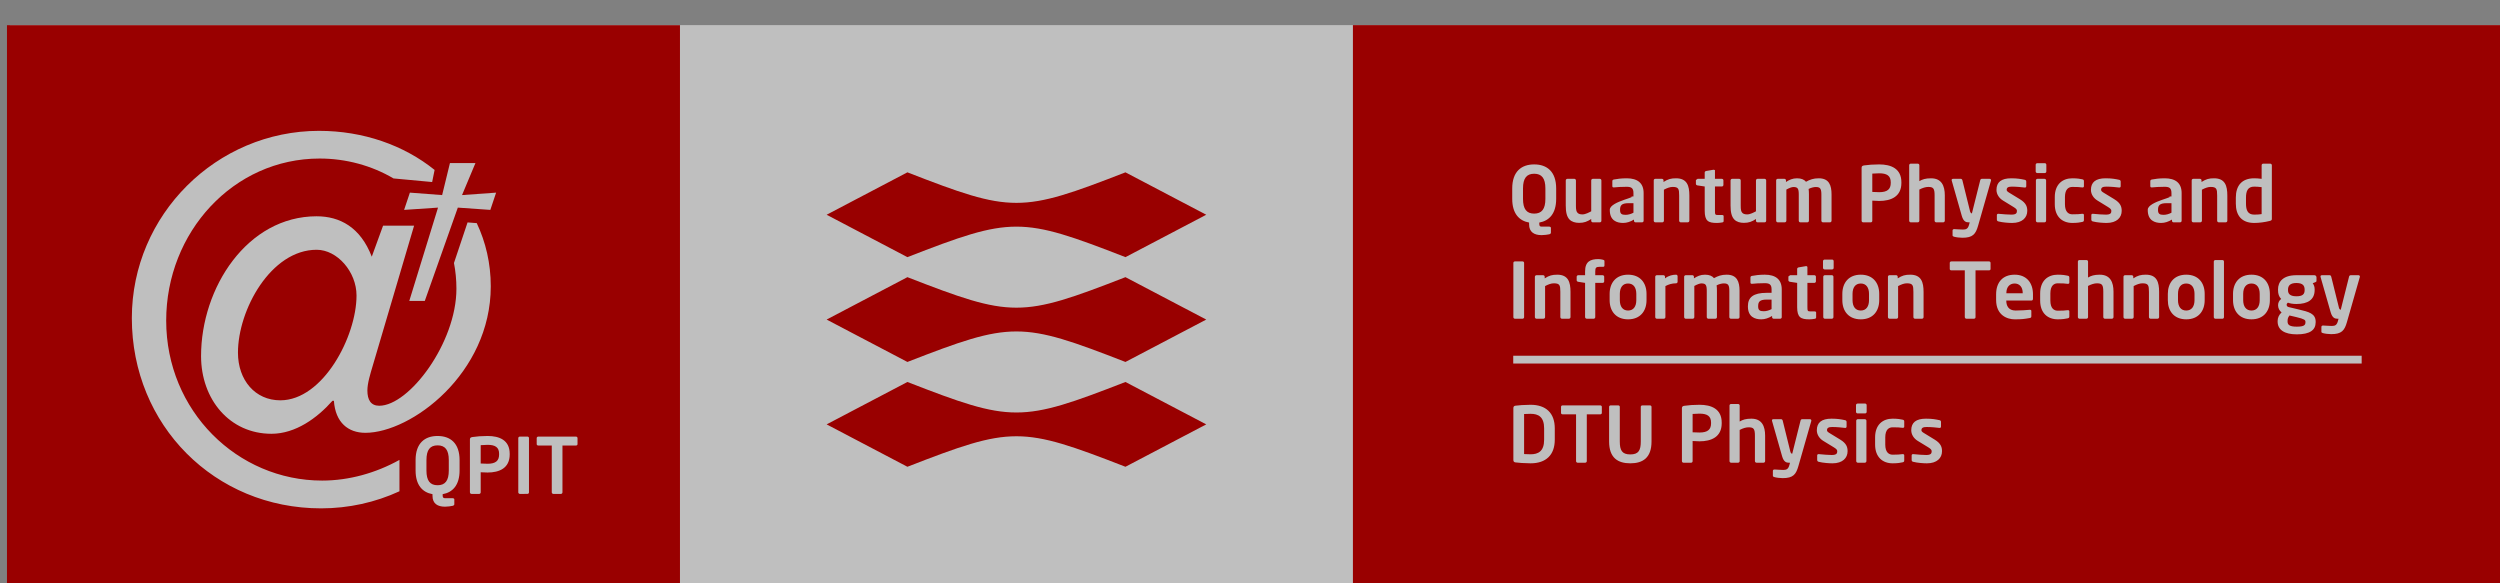 <?xml version="1.0"?>

<!-- Created with Inkscape (http://www.inkscape.org/) --> <svg xmlns:dc="http://purl.org/dc/elements/1.1/" xmlns:cc="http://creativecommons.org/ns#" xmlns:rdf="http://www.w3.org/1999/02/22-rdf-syntax-ns#" xmlns:svg="http://www.w3.org/2000/svg" xmlns="http://www.w3.org/2000/svg" xmlns:sodipodi="http://sodipodi.sourceforge.net/DTD/sodipodi-0.dtd" xmlns:inkscape="http://www.inkscape.org/namespaces/inkscape" width="82.021" height="19.14" viewBox="0 0 82.021 19.14" version="1.1" id="svg80896" inkscape:version="0.92.1 r15371" sodipodi:docname="QPIT-DTU-logo.svg"><rect x="0" y="0" width="82.021" height="19.14" fill="#808080" stroke="none"/> <defs id="defs80890"></defs> <sodipodi:namedview id="base" pagecolor="#ffffff" bordercolor="#666666" borderopacity="1.0" inkscape:pageopacity="0.0" inkscape:pageshadow="2" inkscape:zoom="0.35" inkscape:cx="-509.28573" inkscape:cy="36.170522" inkscape:document-units="mm" inkscape:current-layer="layer1" showgrid="false" fit-margin-top="0" fit-margin-left="0" fit-margin-right="0" fit-margin-bottom="0" inkscape:window-width="2511" inkscape:window-height="1416" inkscape:window-x="49" inkscape:window-y="24" inkscape:window-maximized="1"></sodipodi:namedview>  <g inkscape:label="Layer 1" inkscape:groupmode="layer" id="layer1" transform="translate(-64.823,-139.263)"> <g style="enable-background:new" transform="matrix(0.046,0,0,0.046,40.692,52.392)" id="boxlogo_dtu-combo1" inkscape:label="#g2453" inkscape:export-xdpi="1160.752" inkscape:export-ydpi="1160.752"> <rect y="1906.415" x="531.556" height="420.004" width="1787.964" id="rect2455" style="color:#000000;clip-rule:nonzero;display:inline;overflow:visible;visibility:visible;color-interpolation:sRGB;color-interpolation-filters:linearRGB;fill:#ffffff;fill-opacity:0.498;fill-rule:nonzero;stroke:none;stroke-width:1.2;marker:none;color-rendering:auto;image-rendering:auto;shape-rendering:auto;text-rendering:auto;enable-background:accumulate"></rect> <path inkscape:connector-curvature="0" id="path2467" transform="matrix(2,0,0,2,-5000.632,1104.952)" d="m 2765.094,400.75 v 210 h 240 v -210 z m 111.312,37.688 c 15.716,0 30.242,5.112 41.188,13.938 l -0.875,4.312 -13.781,-1.281 c -7.799,-4.601 -16.961,-7.094 -26.344,-7.094 -30.78,0 -54.719,26.281 -54.719,57.781 1e-4,32.22 25.385,57.062 55.625,57.062 9.556,0 19.153,-2.699 27.562,-7.375 v 11.188 c -8.584,3.961 -18.105,6.094 -27.938,6.094 -37.98,0 -67.5,-29.684 -67.5,-67.844 1e-4,-36.9 30.241,-66.781 66.781,-66.781 z m 46.656,11.5 h 9.094 l -4.781,11.406 12.156,-0.875 -2.062,6.156 -11.594,-0.812 -11.781,33.281 h -5.531 l 10.25,-33.281 -12.094,0.812 2.062,-6.156 11.5,0.875 z m -47.531,18.969 c 8.247,0 15.62,3.878 19.656,14.406 l 4.031,-11.062 h 11.062 l -14.719,49.844 c -0.877,2.983 -1.938,6.305 -1.938,8.938 1e-4,3.334 1.236,5.438 4.219,5.438 10.704,0 27.531,-22.459 27.531,-41.719 0,-3.208 -0.305,-6.26 -0.875,-9.188 l 4.844,-14.469 3.281,0.25 c 3.198,6.769 5,14.348 5,22.531 0,31.14 -28.4,52.25 -44.719,52.25 -6.142,0 -10.692,-3.685 -11.219,-11.406 h -0.531 c -5.44,6.142 -13.152,11.75 -21.75,11.75 -14.915,0 -25.094,-12.277 -25.094,-27.719 -1e-4,-24.391 16.477,-49.844 41.219,-49.844 z m 0,11.938 c -16.319,0 -28.062,21.421 -28.062,36.688 -1e-4,9.827 6.144,17 15.094,17 15.266,0 27.188,-22.811 27.188,-37.375 1e-4,-8.423 -6.849,-16.312 -14.219,-16.312 z m 43.125,66.406 c 4.537,0 7.844,2.544 7.844,8.594 v 3.719 c 0,5.197 -2.456,7.805 -6.031,8.438 v 0.562 c 0,0.715 0.376,0.875 0.844,0.875 h 2.656 c 0.385,0 0.656,0.163 0.656,0.438 v 1.719 c 0,0.275 -0.209,0.453 -0.594,0.562 -0.55,0.138 -1.839,0.312 -2.719,0.312 -2.612,0 -4.469,-1.066 -4.469,-3.844 V 568 c -3.575,-0.632 -6.031,-3.24 -6.031,-8.438 v -3.719 c 0,-6.05 3.306,-8.594 7.844,-8.594 z m 17.813,0 c 4.235,0 7.906,1.476 7.906,6.344 v 0.25 c 0,4.867 -3.671,6.438 -7.906,6.438 -0.715,0 -1.805,-0.066 -2.438,-0.094 v 7.156 c 0,0.302 -0.229,0.562 -0.531,0.562 h -2.75 c -0.302,0 -0.562,-0.26 -0.562,-0.562 v -18.906 c 0,-0.55 0.356,-0.73 0.906,-0.812 1.43,-0.22 3.367,-0.375 5.375,-0.375 z M 2948,547.469 h 2.719 c 0.302,0 0.531,0.229 0.531,0.531 v 19.344 c 0,0.302 -0.229,0.562 -0.531,0.562 H 2948 c -0.302,0 -0.562,-0.26 -0.562,-0.562 V 548 c 0,-0.302 0.26,-0.531 0.562,-0.531 z m 6.562,0 H 2968 c 0.302,0 0.562,0.229 0.562,0.531 v 2.156 c 0,0.302 -0.26,0.5 -0.562,0.5 h -4.812 v 16.688 c 0,0.302 -0.229,0.562 -0.531,0.562 h -2.719 c -0.302,0 -0.562,-0.26 -0.562,-0.562 v -16.688 h -4.812 c -0.302,0 -0.562,-0.198 -0.562,-0.5 V 548 c 0,-0.302 0.26,-0.531 0.562,-0.531 z m -18.094,2.938 c -0.578,0 -1.943,0.07 -2.438,0.125 v 6.531 c 0.44,0.028 1.97,0.094 2.438,0.094 2.97,0 4.125,-1.113 4.125,-3.312 v -0.25 c 0,-2.31 -1.375,-3.187 -4.125,-3.187 z m -17.813,0.188 c -2.695,0 -3.969,1.62 -3.969,5.25 v 3.719 c 0,3.63 1.274,5.25 3.969,5.25 2.695,0 4,-1.62 4,-5.25 v -3.719 c 0,-3.63 -1.305,-5.25 -4,-5.25 z" style="color:#000000;clip-rule:nonzero;display:inline;overflow:visible;visibility:visible;color-interpolation:sRGB;color-interpolation-filters:linearRGB;fill:#990000;fill-opacity:1;fill-rule:nonzero;stroke:none;stroke-width:1.2;marker:none;color-rendering:auto;image-rendering:auto;shape-rendering:auto;text-rendering:auto;enable-background:accumulate"></path> <path id="path2461" style="color:#000000;display:inline;overflow:visible;visibility:visible;fill:#990000;fill-opacity:1;fill-rule:nonzero;stroke:none;marker:none;enable-background:accumulate" d="m 1384.908,2041.666 -57.621,30.237 c -74.614,-29.012 -80.904,-29.012 -155.518,0 l -57.61,-30.237 57.61,-30.251 c 74.614,29.034 80.904,29.034 155.518,0 z m 0,74.756 -57.621,30.237 c -74.614,-29.012 -80.904,-29.012 -155.518,0 l -57.61,-30.237 57.61,-30.246 c 74.614,29.02 80.904,29.02 155.518,0 z m 0,74.756 -57.621,30.237 c -74.614,-29.012 -80.904,-29.012 -155.518,0 l -57.61,-30.237 57.61,-30.237 c 74.614,29.017 80.904,29.017 155.518,0 l 57.621,30.237" inkscape:connector-curvature="0"></path> <path inkscape:connector-curvature="0" style="color:#000000;clip-rule:nonzero;display:inline;overflow:visible;visibility:visible;color-interpolation:sRGB;color-interpolation-filters:linearRGB;fill:#990000;fill-opacity:1;fill-rule:nonzero;stroke:none;stroke-width:1.2;marker:none;color-rendering:auto;image-rendering:auto;shape-rendering:auto;text-rendering:auto;enable-background:accumulate" d="m 3437.094,2275.719 v 420 h 840.001 v -420 z m 488.125,98.469 h 5.344 c 0.605,0 1.094,0.489 1.094,1.094 v 4.844 c 0,0.605 -0.489,1.094 -1.094,1.094 h -5.344 c -0.605,-1e-4 -1.156,-0.489 -1.156,-1.094 v -4.844 c 0,-0.605 0.551,-1.094 1.156,-1.094 z m -90.281,0.344 H 3840 c 0.605,0 1.094,0.489 1.094,1.094 V 2387 c 2.09,-1.265 4.407,-2.031 8.312,-2.031 7.59,0 9.844,5.391 9.844,12.156 v 18.094 c 0,0.605 -0.52,1.156 -1.125,1.156 h -5.031 c -0.605,0 -1.125,-0.551 -1.125,-1.156 v -18.094 c 0,-4.785 -0.815,-6 -4.5,-6 -1.87,0 -4.065,0.665 -6.375,1.875 v 22.219 c -1e-4,0.605 -0.489,1.156 -1.094,1.156 h -5.062 c -0.605,0 -1.094,-0.551 -1.094,-1.156 v -39.594 c 0,-0.605 0.489,-1.094 1.094,-1.094 z m 251.375,0 h 5.062 c 0.605,0 1.125,0.489 1.125,1.094 v 38.281 c 0,0.825 -0.235,1.139 -1.5,1.469 -3.41,0.88 -7.543,1.438 -11.062,1.438 -8.855,0 -13.125,-5.232 -13.125,-13.812 v -4.219 c 0,-8.58 4.27,-13.812 13.125,-13.812 1.32,0 3.246,0.1 5.281,0.375 v -9.719 c 0,-0.605 0.489,-1.094 1.094,-1.094 z m -519.938,0.531 c 9.075,0 15.688,5.056 15.688,17.156 v 7.437 c 0,10.395 -4.881,15.61 -12.031,16.875 v 1.156 c 1e-4,1.43 0.69,1.75 1.625,1.75 H 3577 c 0.77,0 1.312,0.356 1.312,0.906 v 3.406 c 0,0.55 -0.417,0.936 -1.188,1.156 -1.1,0.275 -3.709,0.594 -5.469,0.594 -5.225,0 -8.906,-2.132 -8.906,-7.688 v -1.281 c -7.15,-1.265 -12.031,-6.48 -12.031,-16.875 v -7.437 c 0,-12.1 6.581,-17.156 15.656,-17.156 z m 246.062,0 c 8.47,0 15.844,2.984 15.844,12.719 v 0.5 c 0,9.735 -7.374,12.844 -15.844,12.844 -1.43,0 -3.641,-0.164 -4.906,-0.219 v 14.375 c 0,0.605 -0.426,1.094 -1.031,1.094 h -5.5 c -0.605,0 -1.094,-0.489 -1.094,-1.094 v -37.844 c 0,-1.1 0.65,-1.491 1.75,-1.656 2.86,-0.44 6.766,-0.719 10.781,-0.719 z m -118.25,3.812 h 0.219 c 0.495,0 1.355,0.495 0.906,0.812 v 5.656 h 4.938 c 0.605,0 1.094,0.489 1.094,1.094 v 3.25 c 0,0.605 -0.489,1.125 -1.094,1.125 h -4.938 v 17.25 c 0,2.75 0.145,3.094 2.125,3.094 h 2.938 c 0.715,1e-4 1.125,0.263 1.125,0.813 v 3.469 c 0,0.55 -0.316,0.89 -1.031,1 -1.32,0.22 -2.54,0.375 -3.75,0.375 -6.215,0 -8.719,-1.38 -8.719,-8.75 v -17.25 l -5.188,-0.781 c -0.605,-0.11 -1.094,-0.489 -1.094,-1.094 v -2.5 c -1e-4,-0.605 1.699,-1.094 1.094,-1.094 H 3688 v -4.5 c 0,-0.605 0.489,-0.984 1.094,-1.094 z m 118.25,2.531 c -1.155,0 -3.916,0.109 -4.906,0.219 v 13.062 c 0.88,0.055 3.971,0.188 4.906,0.188 5.94,0 8.25,-2.194 8.25,-6.594 v -0.5 c 0,-4.62 -2.75,-6.375 -8.25,-6.375 z m -246.062,0.313 c -5.39,-1e-4 -7.969,3.24 -7.969,10.5 v 7.437 c 0,7.26 2.579,10.5 7.969,10.5 5.39,0 8,-3.24 8,-10.5 v -7.437 c 0,-7.26 -2.61,-10.5 -8,-10.5 z m 65.969,3.25 c 7.81,0 12.094,3.46 12.094,10.5 v 19.812 c 0,0.605 -0.489,1.094 -1.094,1.094 h -4.688 c -0.605,0 -1.094,-0.489 -1.094,-1.094 v -0.875 c -2.53,1.54 -5.11,2.406 -7.75,2.406 -4.565,0 -9.5,-1.762 -9.5,-9.188 v -0.219 c 0,-6.27 22.976,-9.5 13.406,-9.5 h 3.469 v -2.437 c 0,-3.575 -1.599,-4.438 -4.844,-4.438 -3.52,0 -7.154,0.217 -8.969,0.438 h -0.281 c -0.55,0 -0.969,-0.168 -0.969,-0.938 V 2387 c 0,-0.605 0.316,-0.991 1.031,-1.156 2.2,-0.44 5.393,-0.875 9.188,-0.875 z m 35.187,0 c 7.92,0 9.531,5.327 9.531,12.312 v 17.938 c 0,0.605 -0.52,1.156 -1.125,1.156 h -5.031 c -0.605,0 -1.125,-0.551 -1.125,-1.156 v -17.938 c 0,-4.785 -0.421,-6.156 -4.656,-6.156 -1.87,0 -3.909,0.759 -6.219,1.969 v 22.125 c 0,0.605 -0.489,1.156 -1.094,1.156 h -5.062 c -0.605,0 -1.094,-0.551 -1.094,-1.156 v -28.781 c 1e-4,-0.605 0.489,-1.094 1.094,-1.094 h 4.781 c 0.605,0 1.094,0.489 1.094,1.094 v 1.156 c 3.19,-2.035 5.276,-2.625 8.906,-2.625 z m 86.281,0 c 3.135,0 5.173,0.929 6.438,2.469 2.805,-1.54 5.299,-2.469 9.094,-2.469 7.48,0 9.125,5.128 9.125,11.562 v 18.688 c 0,0.605 -0.489,1.156 -1.094,1.156 h -5.062 c -0.605,0 -1.094,-0.551 -1.094,-1.156 v -18.688 c -1e-4,-4.235 -0.889,-5.344 -3.969,-5.344 -1.045,0 -3.145,0.33 -5.125,1.375 0.165,1.21 0.219,2.594 0.219,3.969 v 18.688 c 0,0.605 -0.489,1.156 -1.094,1.156 h -5.062 c -0.605,0 -1.094,-0.551 -1.094,-1.156 v -18.688 c 0,-4.235 -0.733,-5.344 -3.813,-5.344 -1.155,0 -2.776,0.603 -5.031,1.812 v 22.219 c 0,0.605 -0.52,1.156 -1.125,1.156 h -5.062 c -0.605,0 -1.094,-0.551 -1.094,-1.156 v -28.781 c 0,-0.605 0.489,-1.094 1.094,-1.094 h 4.812 c 0.605,0 1.094,0.489 1.094,1.094 v 1.156 c 2.31,-1.485 4.599,-2.625 7.844,-2.625 z m 152.75,0 c 4.455,0 6.976,0.489 9.781,1.094 0.66,0.165 1,0.621 1,1.281 v 3.187 c 0,0.66 -0.325,1.031 -0.875,1.031 h -0.219 c -1.54,-0.22 -5.959,-0.656 -9.094,-0.656 -2.64,0 -3.781,0.608 -3.781,2.313 0,0.88 0.812,1.425 2.188,2.25 l 7.219,4.406 c 4.62,2.805 5.281,5.539 5.281,8.344 0,4.785 -3.576,8.594 -10.781,8.594 -2.145,0 -6.764,-0.269 -9.844,-1.094 -0.66,-0.165 -1.062,-0.621 -1.062,-1.281 v -3.281 c 0,-0.44 0.388,-0.875 0.938,-0.875 h 0.219 c 2.64,0.33 7.6,0.594 9.25,0.594 3.41,0 3.906,-1.171 3.906,-2.656 0,-1.045 -0.677,-1.681 -2.438,-2.781 l -7.531,-4.625 c -2.695,-1.65 -4.625,-4.404 -4.625,-7.594 -1e-4,-5.5 3.484,-8.25 10.469,-8.25 z m 43.656,0 c 3.355,0 5.829,0.389 7.094,0.719 0.935,0.22 1.156,0.557 1.156,1.438 v 3.562 c -1e-4,0.55 -0.45,0.812 -1,0.812 h -0.156 c -2.2,-0.275 -3.519,-0.375 -7.094,-0.375 -2.585,0 -5.281,1.499 -5.281,7.219 v 5.094 c 0,5.72 2.696,7.219 5.281,7.219 3.575,0 4.894,-0.1 7.094,-0.375 h 0.156 c 0.55,0 1,0.263 1,0.813 v 3.562 c 0,0.88 -0.221,1.218 -1.156,1.438 -1.265,0.33 -3.739,0.719 -7.094,0.719 -7.15,0 -12.531,-4.41 -12.531,-13.375 v -5.094 c 0,-8.965 5.381,-13.375 12.531,-13.375 z m 23.687,0 c 4.455,0 6.976,0.489 9.781,1.094 0.66,0.165 1,0.621 1,1.281 v 3.187 c 0,0.66 -0.325,1.031 -0.875,1.031 h -0.219 c -1.54,-0.22 -5.928,-0.656 -9.063,-0.656 -2.64,0 -3.812,0.608 -3.812,2.313 0,0.88 0.812,1.425 2.187,2.25 l 7.219,4.406 c 4.62,2.805 5.281,5.539 5.281,8.344 0,4.785 -3.576,8.594 -10.781,8.594 -2.145,0 -6.764,-0.269 -9.844,-1.094 -0.66,-0.165 -1.031,-0.621 -1.031,-1.281 v -3.281 c 0,-0.44 0.356,-0.875 0.906,-0.875 h 0.25 c 2.64,0.33 7.569,0.594 9.219,0.594 3.41,0 3.906,-1.171 3.906,-2.656 1e-4,-1.045 -0.646,-1.681 -2.406,-2.781 l -7.531,-4.625 c -2.695,-1.65 -4.625,-4.404 -4.625,-7.594 0,-5.5 3.452,-8.25 10.437,-8.25 z m 42.156,0 c 7.81,0 12.094,3.46 12.094,10.5 v 19.812 c 1e-4,0.605 -0.489,1.094 -1.094,1.094 h -4.688 c -0.605,0 -1.094,-0.489 -1.094,-1.094 v -0.875 c -2.53,1.54 -5.11,2.406 -7.75,2.406 -4.565,0 -9.531,-1.762 -9.531,-9.188 v -0.219 c 0,-6.27 23.008,-9.5 13.438,-9.5 h 3.469 v -2.437 c 0,-3.575 -1.599,-4.438 -4.844,-4.438 -3.52,0 -7.154,0.217 -8.969,0.438 h -0.281 c -0.55,0 -1,-0.168 -1,-0.938 V 2387 c 0,-0.605 0.347,-0.991 1.062,-1.156 2.2,-0.44 5.393,-0.875 9.188,-0.875 z m 35.188,0 c 7.92,0 9.5,5.327 9.5,12.312 v 17.938 c 0,0.605 -0.489,1.156 -1.094,1.156 h -5.062 c -0.605,0 -1.094,-0.551 -1.094,-1.156 v -17.938 c 0,-4.785 -0.453,-6.156 -4.688,-6.156 -1.87,0 -3.877,0.759 -6.188,1.969 v 22.125 c 0,0.605 -0.52,1.156 -1.125,1.156 h -5.062 c -0.605,0 -1.094,-0.551 -1.094,-1.156 v -28.781 c 0,-0.605 0.489,-1.094 1.094,-1.094 h 4.812 c 0.605,0 1.094,0.489 1.094,1.094 v 1.156 c 3.19,-2.035 5.276,-2.625 8.906,-2.625 z m -461.25,0.375 h 5.062 c 0.605,0 1.094,0.551 1.094,1.156 v 17.938 c 1e-4,2.75 0.236,4.346 1.281,5.281 0.77,0.66 1.701,1 3.406,1 2.035,0 4.679,-1.394 6.219,-2.219 v -22 c 0,-0.605 0.489,-1.156 1.094,-1.156 h 5.063 c 0.605,0 1.094,0.551 1.094,1.156 v 28.781 c 0,0.605 -0.489,1.094 -1.094,1.094 h -5.063 c -0.605,0 -1.094,-0.489 -1.094,-1.094 V 2414 c -2.86,1.87 -5.105,2.75 -8.625,2.75 -2.75,0 -5.186,-0.718 -6.781,-2.312 -2.035,-2.035 -2.75,-5.435 -2.75,-10 V 2386.5 c 0,-0.605 0.489,-1.156 1.094,-1.156 z m 117.531,0 h 5.063 c 0.605,0 1.094,0.551 1.094,1.156 v 17.938 c 0,2.75 0.205,4.346 1.25,5.281 0.77,0.66 1.732,1 3.438,1 2.035,0 4.647,-1.394 6.188,-2.219 v -22 c 0,-0.605 0.52,-1.156 1.125,-1.156 h 5.062 c 0.605,0 1.094,0.551 1.094,1.156 v 28.781 c 0,0.605 -0.489,1.094 -1.094,1.094 h -5.062 c -0.605,0 -1.125,-0.489 -1.125,-1.094 V 2414 c -2.86,1.87 -5.105,2.75 -8.625,2.75 -2.75,0 -5.155,-0.718 -6.75,-2.312 -2.035,-2.035 -2.75,-5.435 -2.75,-10 V 2386.5 c 0,-0.605 0.489,-1.156 1.094,-1.156 z m 157.625,0 h 5.563 c 0.495,-1e-4 0.953,0.505 1.062,1 l 5.531,22.375 c 0.22,0.935 1.111,1.219 0.781,1.219 h 0.062 0.281 0.156 l 5.937,-23.656 c 0.11,-0.495 0.544,-0.937 1.094,-0.937 h 5.625 c 0.55,0 0.969,0.443 0.969,0.937 0,0.11 0.024,0.234 -0.031,0.344 L 3883,2418.75 c -1.705,5.995 -3.739,8.625 -11.219,8.625 -1.815,0 -4.579,-0.334 -5.844,-0.719 -0.605,-0.165 -1.156,-0.387 -1.156,-0.937 v -3.531 c 0,-0.605 0.489,-0.969 1.094,-0.969 H 3866 c 1.54,0.055 4.679,0.312 6.219,0.312 2.365,0 3.574,-0.64 4.344,-3.5 L 3877,2416.375 h -0.844 c -1.595,0 -3.571,-0.383 -4.781,-4.562 l -7.188,-25.188 c -0.055,-0.165 -0.062,-0.296 -0.062,-0.406 -5e-4,-0.55 0.316,-0.875 1.031,-0.875 z m 60.188,0 h 5.031 c 0.605,0 1.125,0.489 1.125,1.094 v 28.781 c 0,0.605 -0.52,1.156 -1.125,1.156 h -5.031 c -0.605,0 -1.125,-0.551 -1.125,-1.156 v -28.781 c -1e-4,-0.605 0.52,-1.094 1.125,-1.094 z m 154.594,5.562 c -4.73,0 -5.875,3.365 -5.875,7.875 V 2403 c 0,4.51 1.145,7.875 5.875,7.875 1.98,0 4.236,-0.155 5.281,-0.375 v -19.219 c -1.54,-0.22 -3.961,-0.375 -5.281,-0.375 z m -446.219,11.813 c -5.005,0 -6.094,1.607 -6.094,4.687 v 0.219 c 0,2.695 1.188,3.406 3.938,3.406 1.98,0 4.03,-0.651 5.625,-1.531 v -6.781 z m 383.719,0 c -5.005,0 -6.125,1.607 -6.125,4.687 v 0.219 c 0,2.695 1.219,3.406 3.969,3.406 1.98,0 4.03,-0.651 5.625,-1.531 v -6.781 z m -405.25,39.875 c 1.32,0 2.268,0.249 3.312,0.469 0.44,0.11 1,0.38 1,0.875 v 3.25 c 0,0.66 -0.459,0.906 -0.844,0.906 h -2.469 c -2.64,0 -3.25,0.618 -3.25,3.312 v 2.688 h 5.281 c 0.605,0 1.094,0.489 1.094,1.094 v 3.312 c 0,0.605 -0.489,1.062 -1.094,1.062 h -5.281 v 24.406 c 0,0.605 -0.489,1.156 -1.094,1.156 h -5 c -0.605,0 -1.156,-0.551 -1.156,-1.156 v -24.406 l -4.906,-0.781 c -0.605,-0.11 -1.094,-0.458 -1.094,-1.062 v -2.531 c 0,-0.605 0.489,-1.094 1.094,-1.094 h 4.906 v -2.688 c 0,-7.095 3.78,-8.812 9.5,-8.812 z m 161.344,0.344 h 5.344 c 0.605,0 1.094,0.489 1.094,1.094 v 4.844 c 0,0.605 -0.489,1.094 -1.094,1.094 h -5.344 c -0.605,0 -1.156,-0.489 -1.156,-1.094 v -4.844 c 0,-0.605 0.551,-1.094 1.156,-1.094 z m 181.719,0.344 h 5.062 c 0.605,0 1.094,0.489 1.094,1.094 v 11.375 c 2.09,-1.265 4.408,-2.031 8.313,-2.031 7.59,0 9.844,5.391 9.844,12.156 v 18.094 c 0,0.605 -0.52,1.156 -1.125,1.156 h -5.031 c -0.605,0 -1.125,-0.551 -1.125,-1.156 v -18.094 c 0,-4.785 -0.815,-6 -4.5,-6 -1.87,0 -4.065,0.665 -6.375,1.875 v 22.219 c 0,0.605 -0.489,1.156 -1.094,1.156 h -5.062 c -0.605,0 -1.094,-0.551 -1.094,-1.156 v -39.594 c 1e-4,-0.605 0.489,-1.094 1.094,-1.094 z m 96.938,0 h 5.125 c 0.605,0 1.031,0.489 1.031,1.094 v 39.594 c 0,0.605 -0.426,1.156 -1.031,1.156 h -5.125 c -0.605,0 -1.094,-0.551 -1.094,-1.156 v -39.594 c 0,-0.605 0.489,-1.094 1.094,-1.094 z m -499.562,0.969 h 5.469 c 0.605,0 1.094,0.458 1.094,1.062 v 38.719 c 0,0.605 -0.489,1.094 -1.094,1.094 h -5.469 c -0.605,0 -1.094,-0.489 -1.094,-1.094 v -38.719 c 1e-4,-0.605 0.489,-1.062 1.094,-1.062 z m 311.25,0 h 26.906 c 0.605,0 1.094,0.458 1.094,1.062 v 4.344 c 0,0.605 -0.489,0.969 -1.094,0.969 h -9.625 v 33.406 c 1e-4,0.605 -0.489,1.094 -1.094,1.094 h -5.469 c -0.605,0 -0.953,-0.505 -1.094,-1.094 v -33.406 h -9.625 c -0.605,0 -1.094,-0.364 -1.094,-0.969 v -4.344 c 0,-0.605 0.489,-1.062 1.094,-1.062 z m -103.719,3.375 h 0.219 c 0.495,0 0.875,0.263 0.875,0.812 v 5.656 h 4.969 c 0.605,0 1.094,0.489 1.094,1.094 v 3.25 c 0,0.605 -0.489,1.125 -1.094,1.125 h -4.969 v 17.25 c 0,2.75 0.176,3.094 2.156,3.094 h 2.906 c 0.715,0 1.156,0.263 1.156,0.813 v 3.469 c 0,0.55 -0.316,0.89 -1.031,1 -1.32,0.22 -2.54,0.375 -3.75,0.375 -6.215,0 -8.75,-1.38 -8.75,-8.75 v -17.25 l -5.156,-0.781 c -0.605,-0.11 -1.094,-0.489 -1.094,-1.094 v -2.5 c 0,-0.605 1.699,-1.094 1.094,-1.094 h 5.156 v -4.5 c 0,-0.605 0.489,-0.984 1.094,-1.094 z m -177.375,6.094 c 7.92,0 9.5,5.327 9.5,12.312 v 17.938 c 1e-4,0.605 -0.489,1.156 -1.094,1.156 h -5.062 c -0.605,0 -1.094,-0.551 -1.094,-1.156 v -17.938 c 0,-4.785 -0.421,-6.156 -4.656,-6.156 -1.87,0 -3.909,0.759 -6.219,1.969 v 22.125 c 0,0.605 -0.52,1.156 -1.125,1.156 H 3568 c -0.605,0 -1.125,-0.551 -1.125,-1.156 v -28.781 c 0,-0.605 0.52,-1.094 1.125,-1.094 h 4.781 c 0.605,0 1.094,0.489 1.094,1.094 v 1.156 c 3.19,-2.035 5.276,-2.625 8.906,-2.625 z m 50.563,0 c 8.635,0 13.156,5.822 13.156,13.687 v 4.469 c 0,7.865 -4.521,13.688 -13.156,13.688 -8.635,0 -13.156,-5.822 -13.156,-13.688 v -4.469 c 0,-7.865 4.521,-13.687 13.156,-13.687 z m 34.219,0 c 0.605,0 1.094,0.489 1.094,1.094 v 3.969 c 0,0.605 -0.489,1.094 -1.094,1.094 -2.97,0 -5.284,0.759 -7.594,1.969 v 22.125 c 0,0.605 -0.489,1.156 -1.094,1.156 h -5.062 c -0.605,0 -1.094,-0.551 -1.094,-1.156 v -28.781 c -1e-4,-0.605 0.489,-1.094 1.094,-1.094 h 4.781 c 0.605,0 1.094,0.489 1.094,1.094 v 1.156 c 2.695,-2.09 5.675,-2.625 7.875,-2.625 z m 20.625,0 c 3.135,0 5.173,0.929 6.438,2.469 2.805,-1.54 5.268,-2.469 9.062,-2.469 7.48,0 9.156,5.127 9.156,11.562 v 18.688 c 0,0.605 -0.52,1.156 -1.125,1.156 h -5.063 c -0.605,0 -1.094,-0.551 -1.094,-1.156 v -18.688 c 0,-4.235 -0.858,-5.344 -3.938,-5.344 -1.045,0 -3.145,0.33 -5.125,1.375 0.165,1.21 0.219,2.594 0.219,3.969 v 18.688 c -1e-4,0.605 -0.489,1.156 -1.094,1.156 h -5.062 c -0.605,0 -1.094,-0.551 -1.094,-1.156 v -18.688 c 0,-4.235 -0.733,-5.344 -3.813,-5.344 -1.155,0 -2.807,0.603 -5.062,1.812 v 22.219 c 0,0.605 -0.489,1.156 -1.094,1.156 h -5.062 c -0.605,0 -1.094,-0.551 -1.094,-1.156 v -28.781 c -1e-4,-0.605 0.489,-1.094 1.094,-1.094 h 4.781 c 0.605,0 1.094,0.489 1.094,1.094 v 1.156 c 2.31,-1.485 4.63,-2.625 7.875,-2.625 z m 42.656,0 c 7.81,0 12.094,3.46 12.094,10.5 v 19.812 c 0,0.605 -0.489,1.094 -1.094,1.094 h -4.656 c -0.605,0 -1.125,-0.489 -1.125,-1.094 v -0.875 c -2.53,1.54 -5.11,2.406 -7.75,2.406 -4.565,0 -9.5,-1.762 -9.5,-9.188 v -0.219 c 0,-6.27 3.836,-9.5 13.406,-9.5 h 3.469 v -2.437 c 0,-3.575 -1.599,-4.438 -4.844,-4.438 -3.52,0 -7.154,0.218 -8.969,0.438 h -0.25 c -0.55,0 -1,-0.168 -1,-0.938 v -3.531 c 0,-0.605 0.316,-0.991 1.031,-1.156 2.2,-0.44 5.393,-0.875 9.188,-0.875 z m 68.469,0 c 8.635,0 13.156,5.822 13.156,13.687 v 4.469 c -1e-4,7.865 -4.521,13.688 -13.156,13.688 -8.635,0 -13.156,-5.822 -13.156,-13.688 v -4.469 c 0,-7.865 4.521,-13.687 13.156,-13.687 z m 35.25,0 c 7.92,0 9.531,5.327 9.531,12.312 v 17.938 c 0,0.605 -0.489,1.156 -1.094,1.156 h -5.062 c -0.605,0 -1.094,-0.551 -1.094,-1.156 v -17.938 c -1e-4,-4.785 -0.453,-6.156 -4.688,-6.156 -1.87,0 -3.909,0.759 -6.219,1.969 v 22.125 c 0,0.605 -0.489,1.156 -1.094,1.156 h -5.063 c -0.605,0 -1.094,-0.551 -1.094,-1.156 v -28.781 c 0,-0.605 0.489,-1.094 1.094,-1.094 h 4.781 c 0.605,0 1.094,0.489 1.094,1.094 v 1.156 c 3.19,-2.035 5.276,-2.625 8.906,-2.625 z m 74.469,0 c 8.47,0 13.094,5.774 13.094,13.969 v 3.094 c 0,0.88 -0.324,1.375 -1.094,1.375 h -17.937 v 0.156 c 0,3.19 1.314,6.969 6.594,6.969 4.015,0 7.815,-0.311 10.125,-0.531 H 3920 c 0.55,0 0.969,0.263 0.969,0.812 v 3.625 c -1e-4,0.88 -0.166,1.272 -1.156,1.438 -3.575,0.66 -5.706,0.938 -10.656,0.938 -5.5,0 -13.312,-2.978 -13.312,-13.812 v -4.062 c -1e-4,-8.58 4.772,-13.969 13.187,-13.969 z m 30.781,0 c 3.355,0 5.829,0.389 7.094,0.719 0.935,0.22 1.156,0.557 1.156,1.438 v 3.562 c 0,0.55 -0.45,0.812 -1,0.812 h -0.156 c -2.2,-0.275 -3.519,-0.375 -7.094,-0.375 -2.585,0 -5.281,1.499 -5.281,7.219 v 5.094 c 0,5.72 2.696,7.219 5.281,7.219 3.575,0 4.894,-0.1 7.094,-0.375 h 0.156 c 0.55,0 1,0.263 1,0.813 v 3.562 c 0,0.88 -0.221,1.218 -1.156,1.438 -1.265,0.33 -3.739,0.719 -7.094,0.719 -7.15,0 -12.562,-4.41 -12.562,-13.375 v -5.094 c 0,-8.965 5.412,-13.375 12.562,-13.375 z m 62.781,0 c 7.92,0 9.5,5.327 9.5,12.312 v 17.938 c 0,0.605 -0.489,1.156 -1.094,1.156 h -5.062 c -0.605,0 -1.094,-0.551 -1.094,-1.156 v -17.938 c -1e-4,-4.785 -0.453,-6.156 -4.688,-6.156 -1.87,0 -3.909,0.759 -6.219,1.969 v 22.125 c 0,0.605 -0.489,1.156 -1.094,1.156 h -5.063 c -0.605,0 -1.094,-0.551 -1.094,-1.156 v -28.781 c 0,-0.605 0.489,-1.094 1.094,-1.094 h 4.781 c 0.605,0 1.125,0.489 1.125,1.094 v 1.156 c 3.19,-2.035 5.276,-2.625 8.906,-2.625 z m 28.844,0 c 8.635,0 13.156,5.822 13.156,13.687 v 4.469 c -1e-4,7.865 -4.521,13.688 -13.156,13.688 -8.635,0 -13.125,-5.822 -13.125,-13.688 v -4.469 c 0,-7.865 4.49,-13.687 13.125,-13.687 z m 46.531,0 c 8.635,0 13.125,5.822 13.125,13.687 v 4.469 c 0,7.865 -4.49,13.688 -13.125,13.688 -8.635,0 -13.156,-5.822 -13.156,-13.688 v -4.469 c 0,-7.865 4.521,-13.687 13.156,-13.687 z m -304.313,0.375 h 5.063 c 0.605,0 1.094,0.489 1.094,1.094 v 28.781 c 0,0.605 -0.489,1.156 -1.094,1.156 h -5.063 c -0.605,0 -1.094,-0.551 -1.094,-1.156 v -28.781 c 0,-0.605 0.489,-1.094 1.094,-1.094 z m 336.344,0 h 12.844 c 0.825,0 1.5,0.675 1.5,1.5 v 2.312 c 0,0.825 -0.215,0.913 -0.875,1.188 l -1.813,0.719 c 0.88,1.265 1.375,2.481 1.375,4.406 v 0.375 c 0,6.875 -4.726,10.031 -13.031,10.031 -2.915,0 -4.9,-0.497 -6,-0.938 -0.66,0.44 -0.938,0.943 -0.938,1.438 0,1.1 0.61,1.538 1.875,1.812 l 6.469,1.531 c 7.48,1.76 12.344,2.927 12.344,8.812 v 0.375 c 0,5.61 -4.15,8.625 -13.5,8.625 -8.91,0 -13.625,-3.35 -13.625,-9.125 v -0.5 c 0,-2.255 1.052,-4.436 2.812,-6.031 -1.54,-1.155 -2.5,-3.083 -2.5,-5.062 v -0.062 c 0,-1.705 0.734,-3.424 2.219,-4.469 -1.65,-1.705 -2.25,-3.687 -2.25,-6.437 v -0.375 c 0,-5.5 3.579,-10.126 13.094,-10.126 z m 18.25,0 h 5.562 c 0.495,0 0.921,0.505 1.031,1 l 5.562,22.375 c 0.22,0.935 1.08,1.219 0.75,1.219 h 0.063 0.281 0.156 l 5.938,-23.656 c 0.11,-0.495 0.575,-0.937 1.125,-0.937 h 5.594 c 0.55,0 1,0.443 1,0.937 0,0.11 -0.01,0.234 -0.062,0.344 l -9.188,32.125 c -1.705,5.995 -3.739,8.625 -11.219,8.625 -1.815,0 -4.579,-0.334 -5.844,-0.719 -0.605,-0.165 -1.156,-0.387 -1.156,-0.937 v -3.531 c -10e-5,-0.605 0.52,-0.969 1.125,-0.969 h 0.094 c 1.54,0.055 4.679,0.312 6.219,0.312 2.365,0 3.574,-0.64 4.344,-3.5 l 0.438,-1.656 h -0.812 c -1.595,0 -3.571,-0.383 -4.781,-4.562 l -7.219,-25.188 c -0.055,-0.165 -0.062,-0.296 -0.062,-0.406 0,-0.55 0.346,-0.875 1.061,-0.875 z m -18.25,5.562 c -4.675,0 -5.969,2.103 -5.969,4.688 v 0.437 c 0,2.035 0.854,4.344 5.969,4.344 4.565,0 5.875,-1.594 5.875,-4.344 v -0.437 c 0,-2.64 -1.145,-4.688 -5.875,-4.688 z M 3633.344,2460 c -3.85,0 -5.875,2.896 -5.875,7.406 v 4.469 c -1e-4,4.51 2.025,7.406 5.875,7.406 3.85,0 5.875,-2.896 5.875,-7.406 v -4.469 c 0,-4.51 -2.025,-7.406 -5.875,-7.406 z m 165.969,0 c -3.85,0 -5.875,2.896 -5.875,7.406 v 4.469 c 0,4.51 2.025,7.406 5.875,7.406 3.85,0 5.875,-2.896 5.875,-7.406 v -4.469 c 0,-4.51 -2.025,-7.406 -5.875,-7.406 z m 109.719,0 c -3.41,0 -5.875,2.405 -5.875,6.75 v 0.219 h 11.656 v -0.219 c 0,-4.29 -2.371,-6.75 -5.781,-6.75 z m 122.406,0 c -3.85,0 -5.875,2.896 -5.875,7.406 v 4.469 c 0,4.51 2.025,7.406 5.875,7.406 3.85,0 5.906,-2.896 5.906,-7.406 v -4.469 c 0,-4.51 -2.056,-7.406 -5.906,-7.406 z m 46.531,0 c -3.85,0 -5.906,2.896 -5.906,7.406 v 4.469 c 0,4.51 2.056,7.406 5.906,7.406 3.85,0 5.875,-2.896 5.875,-7.406 v -4.469 c 0,-4.51 -2.025,-7.406 -5.875,-7.406 z m -345.75,11.469 c -5.005,0 -6.094,1.607 -6.094,4.687 v 0.219 c 0,2.695 1.219,3.406 3.969,3.406 1.98,0 3.999,-0.651 5.594,-1.531 v -6.781 z m 372.875,11.344 c -0.825,1.155 -1.375,1.864 -1.375,3.844 v 0.5 c 0,2.255 1.361,3.625 6.531,3.625 5.28,0 6.219,-1.145 6.219,-3.125 v -0.375 c 0,-1.21 -0.694,-1.937 -6.469,-3.312 z M 3551.438,2511.5 h 605.125 v 5.562 h -605.125 z m 245.625,34.125 h 5.344 c 0.605,0 1.094,0.489 1.094,1.094 v 4.844 c 0,0.605 -0.489,1.094 -1.094,1.094 h -5.344 c -0.605,0 -1.156,-0.489 -1.156,-1.094 v -4.844 c 0,-0.605 0.551,-1.094 1.156,-1.094 z m -90.281,0.312 h 5.063 c 0.605,0 1.094,0.489 1.094,1.094 v 11.406 c 2.09,-1.265 4.407,-2.031 8.312,-2.031 7.59,0 9.844,5.391 9.844,12.156 v 18.094 c 0,0.605 -0.489,1.156 -1.094,1.156 h -5.062 c -0.605,0 -1.125,-0.551 -1.125,-1.156 v -18.094 c 0,-4.785 -0.815,-6 -4.5,-6 -1.87,0 -4.065,0.665 -6.375,1.875 v 22.219 c 0,0.605 -0.489,1.156 -1.094,1.156 h -5.063 c -0.605,0 -1.094,-0.551 -1.094,-1.156 v -39.625 c 0,-0.605 0.489,-1.094 1.094,-1.094 z m -142.969,0.562 c 11,0 17.25,5.923 17.25,16.812 v 8.094 c 0,10.89 -6.25,16.844 -17.25,16.844 -3.905,0 -9.194,-0.381 -10.844,-0.656 -0.935,-0.165 -1.438,-0.619 -1.438,-1.719 v -37 c 1e-4,-1.1 0.503,-1.554 1.438,-1.719 1.65,-0.275 6.939,-0.656 10.844,-0.656 z m 120.469,0 c 8.47,0 15.844,2.953 15.844,12.688 v 0.5 c 0,9.735 -7.374,12.875 -15.844,12.875 -1.43,0 -3.641,-0.164 -4.906,-0.219 v 14.344 c 0,0.605 -0.426,1.125 -1.031,1.125 h -5.5 c -0.605,0 -1.094,-0.52 -1.094,-1.125 v -37.812 c 0,-1.1 0.65,-1.491 1.75,-1.656 2.86,-0.44 6.766,-0.719 10.781,-0.719 z m -97.656,0.438 h 26.906 c 0.605,0 1.094,0.426 1.094,1.031 v 4.344 c 0,0.605 -0.489,1 -1.094,1 h -9.625 v 33.375 c 1e-4,0.605 -0.52,1.125 -1.125,1.125 h -5.437 c -0.605,0 -1.094,-0.52 -1.094,-1.125 v -33.375 h -9.625 c -0.605,0 -1.094,-0.395 -1.094,-1 v -4.344 c 1e-4,-0.605 0.489,-1.031 1.094,-1.031 z m 34.281,0 h 5.438 c 0.605,0 1.094,0.426 1.094,1.031 v 24.719 c 0,6.27 1.56,9.219 7.5,9.219 5.94,0 7.469,-2.949 7.469,-9.219 v -24.719 c 1e-4,-0.605 0.489,-1.031 1.094,-1.031 h 5.438 c 0.605,0 1.125,0.426 1.125,1.031 v 24.719 c 0,11.715 -6.27,15.562 -15.125,15.562 -8.855,0 -15.125,-3.848 -15.125,-15.562 v -24.719 c 0,-0.605 0.489,-1.031 1.094,-1.031 z m 63.375,5.875 c -1.155,0 -3.916,0.109 -4.906,0.219 v 13.094 c 0.88,0.055 3.971,0.156 4.906,0.156 5.94,0 8.25,-2.194 8.25,-6.594 v -0.5 c 0,-4.62 -2.75,-6.375 -8.25,-6.375 z m -120.469,0.125 c -2.035,0 -3.47,0.101 -4.625,0.156 v 28.562 c 1.155,0.055 2.59,0.156 4.625,0.156 5.5,0 9.656,-2.156 9.656,-10.406 v -8.094 c 0,-8.25 -4.156,-10.375 -9.656,-10.375 z m 214.594,3.469 c 4.455,0 6.976,0.489 9.781,1.094 0.66,0.165 1,0.59 1,1.25 v 3.188 c 0,0.66 -0.325,1.062 -0.875,1.062 h -0.219 c -1.54,-0.22 -5.959,-0.656 -9.094,-0.656 -2.64,0 -3.781,0.608 -3.781,2.312 -1e-4,0.88 0.812,1.425 2.187,2.25 l 7.219,4.406 c 4.62,2.805 5.281,5.539 5.281,8.344 0,4.785 -3.576,8.594 -10.781,8.594 -2.145,0 -6.764,-0.269 -9.844,-1.094 -0.66,-0.165 -1.062,-0.621 -1.062,-1.281 v -3.312 c 0,-0.44 0.387,-0.875 0.937,-0.875 h 0.219 c 2.64,0.33 7.6,0.625 9.25,0.625 3.41,0 3.906,-1.171 3.906,-2.656 0,-1.045 -0.677,-1.712 -2.437,-2.812 l -7.531,-4.594 c -2.695,-1.65 -4.594,-4.404 -4.594,-7.594 -1e-4,-5.5 3.453,-8.25 10.437,-8.25 z m 43.656,0 c 3.355,0 5.829,0.389 7.094,0.719 0.935,0.22 1.156,0.526 1.156,1.406 v 3.594 c 0,0.55 -0.45,0.812 -1,0.812 h -0.156 c -2.2,-0.275 -3.519,-0.375 -7.094,-0.375 -2.585,0 -5.281,1.468 -5.281,7.188 v 5.125 c 0,5.72 2.696,7.219 5.281,7.219 3.575,0 4.894,-0.131 7.094,-0.406 h 0.156 c 0.55,0 1,0.294 1,0.844 v 3.563 c 0,0.88 -0.221,1.217 -1.156,1.437 -1.265,0.33 -3.739,0.719 -7.094,0.719 -7.15,0 -12.531,-4.41 -12.531,-13.375 v -5.125 c 0,-8.965 5.381,-13.344 12.531,-13.344 z m 23.688,0 c 4.455,0 7.008,0.489 9.812,1.094 0.66,0.165 0.969,0.59 0.969,1.25 v 3.188 c 1e-4,0.66 -0.325,1.062 -0.875,1.062 h -0.219 c -1.54,-0.22 -5.928,-0.656 -9.062,-0.656 -2.64,0 -3.812,0.608 -3.812,2.312 0,0.88 0.844,1.425 2.219,2.25 l 7.188,4.406 c 4.62,2.805 5.281,5.539 5.281,8.344 0,4.785 -3.576,8.594 -10.781,8.594 -2.145,0 -6.764,-0.269 -9.844,-1.094 -0.66,-0.165 -1.031,-0.621 -1.031,-1.281 v -3.312 c 0,-0.44 0.387,-0.875 0.937,-0.875 h 0.219 c 2.64,0.33 7.569,0.625 9.219,0.625 3.41,0 3.906,-1.171 3.906,-2.656 0,-1.045 -0.646,-1.712 -2.406,-2.812 l -7.531,-4.594 c -2.695,-1.65 -4.625,-4.404 -4.625,-7.594 0,-5.5 3.453,-8.25 10.438,-8.25 z m -108.75,0.375 h 5.562 c 0.495,0 0.953,0.505 1.062,1 l 5.531,22.375 c 0.22,0.935 1.111,1.219 0.781,1.219 h 0.062 0.281 0.156 l 5.938,-23.656 c 0.11,-0.495 0.544,-0.938 1.094,-0.938 h 5.625 c 0.55,0 0.969,0.443 0.969,0.938 0,0.11 0.024,0.203 -0.031,0.312 l -9.187,32.125 c -1.705,5.995 -3.739,8.656 -11.219,8.656 -1.815,0 -4.579,-0.334 -5.844,-0.719 -0.605,-0.165 -1.156,-0.388 -1.156,-0.938 v -3.531 c 0,-0.605 0.489,-0.969 1.094,-0.969 h 0.125 c 1.54,0.055 4.679,0.313 6.219,0.313 2.365,0 3.574,-0.671 4.344,-3.531 l 0.438,-1.625 h -0.844 c -1.595,0 -3.571,-0.383 -4.781,-4.562 l -7.188,-25.219 c -0.055,-0.165 -0.062,-0.265 -0.062,-0.375 -2e-4,-0.55 0.316,-0.875 1.031,-0.875 z m 60.188,0 h 5.031 c 0.605,0 1.125,0.489 1.125,1.094 v 28.781 c -1e-4,0.605 -0.52,1.156 -1.125,1.156 h -5.031 c -0.605,0 -1.125,-0.551 -1.125,-1.156 v -28.781 c 0,-0.605 0.52,-1.094 1.125,-1.094 z" id="path2465" transform="translate(-1947.574,-369.3)" sodipodi:nodetypes="cccccssssscsssssscssssssssccssssssssscsssscsssssccsssscsscssssssscssssscscsscsssscsscsscssccscscsccsccsssscssssscsssssscsssscsscssscssssssssscsssscssscsscsssssscscssssssscsssssssscsscssscssccsscssscsscccsscscscsssscssscssssscssscssccsscssscscccsssscssscsssscsscssscssssssssscsssssssscssssccscsssssssscscssssssscscsssssssscsssssscccsccccsssccscssscsccscccsssssssscsssssccsssssccsssssccsscssssscsssscssssccssscsssssscssssssscsssssssscsssscssssssssssssssssscssssssccssscsssscsscsssscssssscssccssscsccsscssssscsssssssscsssssssssssscsssscssscsscsssssssscscssssscsssscssscssssssscsssscsscssscssscsssssssssscscsssssssscssssscsscssccsscsscssscsssscssscsssssssssscscsssssssscssscssssssssssssssssssssssssccssscsccssssscsscsssssccsccccsssccscscscsccscccsssssssssscsssssssssssssccssssssssssssssssssssccscssssscccccccsssssssssssscsssssssscsssssssssscsccssssscssssscssssssccssscsscssssssscsssssssssccsssssccssssscssscscccsscssscsscccsscssscsssscssscssssscscscssccsscssscssccssssccsccccsssccscssscsccscccsssscsssss"></path> </g> </g>
</svg>
